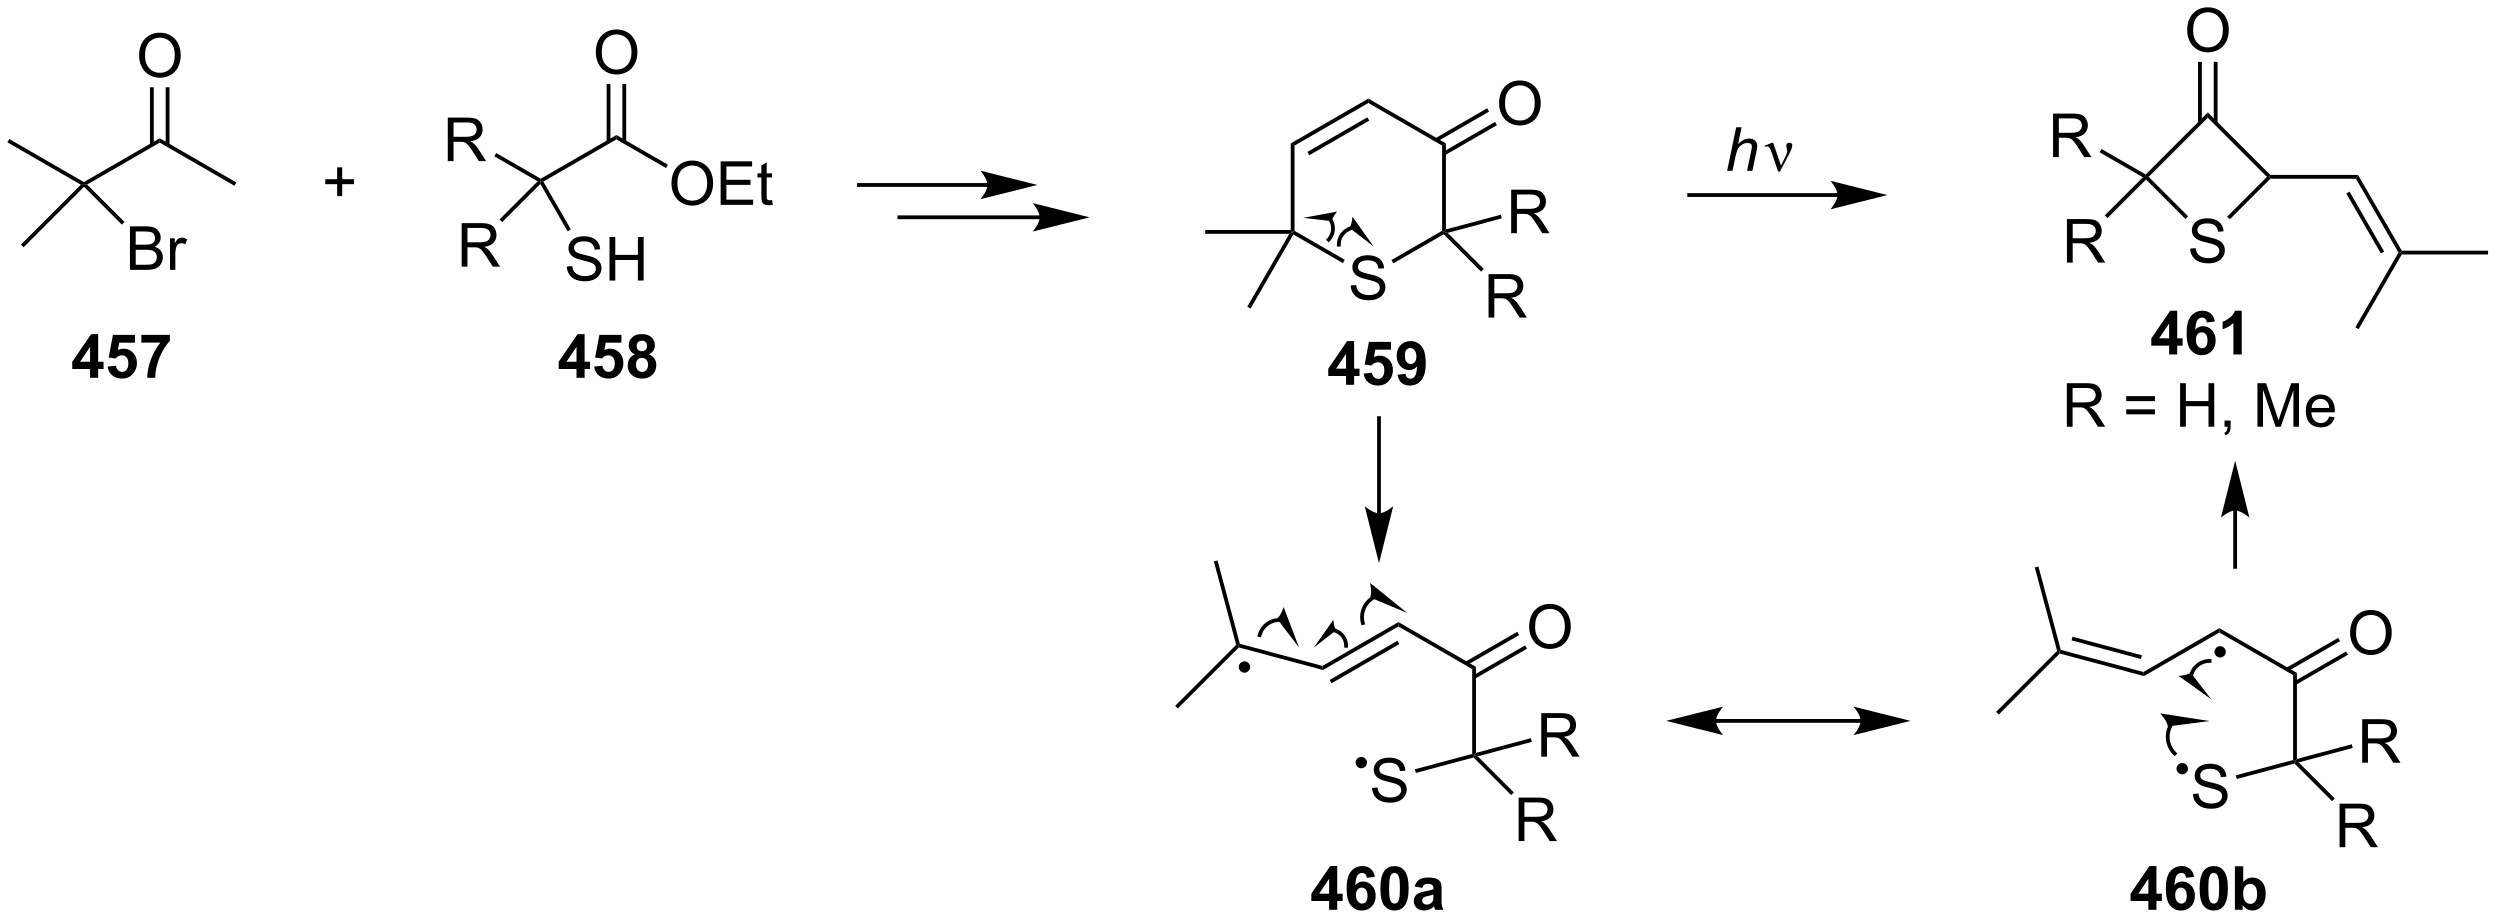 <?xml version="1.0" encoding="UTF-8"?>
<!DOCTYPE svg PUBLIC '-//W3C//DTD SVG 1.0//EN'
          'http://www.w3.org/TR/2001/REC-SVG-20010904/DTD/svg10.dtd'>
<svg stroke-dasharray="none" shape-rendering="auto" xmlns="http://www.w3.org/2000/svg" font-family="'Dialog'" text-rendering="auto" width="451" fill-opacity="1" color-interpolation="auto" color-rendering="auto" preserveAspectRatio="xMidYMid meet" font-size="12px" viewBox="0 0 451 166" fill="black" xmlns:xlink="http://www.w3.org/1999/xlink" stroke="black" image-rendering="auto" stroke-miterlimit="10" stroke-linecap="square" stroke-linejoin="miter" font-style="normal" stroke-width="1" height="166" stroke-dashoffset="0" font-weight="normal" stroke-opacity="1"
><!--Generated by the Batik Graphics2D SVG Generator--><defs id="genericDefs"
  /><g
  ><defs id="defs1"
    ><clipPath clipPathUnits="userSpaceOnUse" id="clipPath1"
      ><path d="M0.646 1.611 L338.399 1.611 L338.399 125.858 L0.646 125.858 L0.646 1.611 Z"
      /></clipPath
      ><clipPath clipPathUnits="userSpaceOnUse" id="clipPath2"
      ><path d="M-0.972 31.2 L-0.972 151.992 L327.389 151.992 L327.389 31.2 Z"
      /></clipPath
    ></defs
    ><g transform="scale(1.333,1.333) translate(-0.646,-1.611) matrix(1.029,0,0,1.029,1.646,-30.481)"
    ><path d="M0 49.906 L0.25 49.473 L10.084 55.151 L10.084 55.44 L9.677 55.493 Z" stroke="none" clip-path="url(#clipPath2)"
    /></g
    ><g transform="matrix(1.371,0,0,1.371,1.333,-42.789)"
    ><path d="M10.491 55.493 L10.084 55.44 L10.084 55.151 L20.044 49.401 L20.044 49.978 Z" stroke="none" clip-path="url(#clipPath2)"
    /></g
    ><g transform="matrix(1.371,0,0,1.371,1.333,-42.789)"
    ><path d="M20.044 49.978 L20.044 49.401 L30.128 55.223 L29.878 55.656 Z" stroke="none" clip-path="url(#clipPath2)"
    /></g
    ><g transform="matrix(1.371,0,0,1.371,1.333,-42.789)"
    ><path d="M17.332 38.551 Q17.332 37.124 18.097 36.319 Q18.863 35.512 20.074 35.512 Q20.866 35.512 21.501 35.892 Q22.139 36.27 22.472 36.947 Q22.808 37.624 22.808 38.483 Q22.808 39.355 22.457 40.043 Q22.105 40.73 21.459 41.085 Q20.816 41.439 20.069 41.439 Q19.261 41.439 18.623 41.048 Q17.988 40.655 17.66 39.98 Q17.332 39.303 17.332 38.551 ZM18.113 38.561 Q18.113 39.598 18.668 40.194 Q19.225 40.788 20.066 40.788 Q20.92 40.788 21.472 40.186 Q22.027 39.585 22.027 38.48 Q22.027 37.78 21.79 37.259 Q21.553 36.738 21.097 36.452 Q20.644 36.163 20.076 36.163 Q19.272 36.163 18.691 36.717 Q18.113 37.27 18.113 38.561 Z" stroke="none" clip-path="url(#clipPath2)"
    /></g
    ><g transform="matrix(1.371,0,0,1.371,1.333,-42.789)"
    ><path d="M21.329 50.287 L21.329 42.691 L20.829 42.691 L20.829 50.287 ZM19.259 50.287 L19.259 42.691 L18.759 42.691 L18.759 50.287 Z" stroke="none" clip-path="url(#clipPath2)"
    /></g
    ><g transform="matrix(1.371,0,0,1.371,1.333,-42.789)"
    ><path d="M9.677 55.493 L10.084 55.44 L10.084 55.793 L2.129 63.748 L1.776 63.395 Z" stroke="none" clip-path="url(#clipPath2)"
    /></g
    ><g transform="matrix(1.371,0,0,1.371,1.333,-42.789)"
    ><path d="M16.127 66.722 L16.127 60.995 L18.275 60.995 Q18.932 60.995 19.328 61.169 Q19.726 61.341 19.95 61.703 Q20.174 62.065 20.174 62.459 Q20.174 62.826 19.973 63.151 Q19.775 63.474 19.374 63.675 Q19.893 63.826 20.171 64.193 Q20.453 64.56 20.453 65.06 Q20.453 65.464 20.281 65.81 Q20.111 66.154 19.861 66.341 Q19.611 66.529 19.234 66.625 Q18.859 66.722 18.312 66.722 L16.127 66.722 ZM16.885 63.401 L18.124 63.401 Q18.627 63.401 18.846 63.334 Q19.135 63.248 19.281 63.05 Q19.429 62.849 19.429 62.55 Q19.429 62.263 19.291 62.047 Q19.156 61.831 18.9 61.75 Q18.648 61.669 18.031 61.669 L16.885 61.669 L16.885 63.401 ZM16.885 66.044 L18.312 66.044 Q18.679 66.044 18.828 66.019 Q19.088 65.972 19.262 65.862 Q19.439 65.753 19.551 65.544 Q19.666 65.334 19.666 65.06 Q19.666 64.74 19.502 64.505 Q19.338 64.269 19.046 64.172 Q18.757 64.076 18.21 64.076 L16.885 64.076 L16.885 66.044 ZM21.398 66.722 L21.398 62.573 L22.031 62.573 L22.031 63.201 Q22.273 62.761 22.476 62.62 Q22.682 62.479 22.929 62.479 Q23.283 62.479 23.65 62.706 L23.408 63.357 Q23.15 63.206 22.893 63.206 Q22.663 63.206 22.479 63.344 Q22.296 63.482 22.218 63.729 Q22.101 64.104 22.101 64.55 L22.101 66.722 L21.398 66.722 Z" stroke="none" clip-path="url(#clipPath2)"
    /></g
    ><g transform="matrix(1.371,0,0,1.371,1.333,-42.789)"
    ><path d="M10.084 55.793 L10.084 55.44 L10.491 55.493 L15.41 60.412 L15.056 60.766 Z" stroke="none" clip-path="url(#clipPath2)"
    /></g
    ><g transform="matrix(1.371,0,0,1.371,1.333,-42.789)"
    ><path d="M43.392 57.015 L43.392 55.445 L41.832 55.445 L41.832 54.789 L43.392 54.789 L43.392 53.231 L44.056 53.231 L44.056 54.789 L45.614 54.789 L45.614 55.445 L44.056 55.445 L44.056 57.015 L43.392 57.015 Z" stroke="none" clip-path="url(#clipPath2)"
    /></g
    ><g transform="matrix(1.371,0,0,1.371,1.333,-42.789)"
    ><path d="M57.948 52.414 L57.948 46.687 L60.487 46.687 Q61.253 46.687 61.651 46.841 Q62.05 46.995 62.287 47.385 Q62.526 47.776 62.526 48.25 Q62.526 48.859 62.131 49.279 Q61.737 49.695 60.912 49.807 Q61.214 49.953 61.37 50.094 Q61.701 50.398 61.998 50.854 L62.995 52.414 L62.042 52.414 L61.284 51.221 Q60.951 50.706 60.735 50.432 Q60.521 50.159 60.352 50.049 Q60.183 49.94 60.006 49.898 Q59.878 49.87 59.584 49.87 L58.706 49.87 L58.706 52.414 L57.948 52.414 ZM58.706 49.213 L60.334 49.213 Q60.855 49.213 61.146 49.107 Q61.441 49 61.592 48.763 Q61.745 48.526 61.745 48.25 Q61.745 47.844 61.448 47.583 Q61.154 47.32 60.519 47.32 L58.706 47.32 L58.706 49.213 Z" stroke="none" clip-path="url(#clipPath2)"
    /></g
    ><g transform="matrix(1.371,0,0,1.371,1.333,-42.789)"
    ><path d="M64.078 51.781 L64.328 51.348 L70.177 54.725 L70.177 55.014 L69.77 55.068 Z" stroke="none" clip-path="url(#clipPath2)"
    /></g
    ><g transform="matrix(1.371,0,0,1.371,1.333,-42.789)"
    ><path d="M70.519 55.105 L70.177 55.014 L70.177 54.725 L80.137 48.975 L80.137 49.553 Z" stroke="none" clip-path="url(#clipPath2)"
    /></g
    ><g transform="matrix(1.371,0,0,1.371,1.333,-42.789)"
    ><path d="M87.384 55.375 Q87.384 53.948 88.15 53.143 Q88.915 52.336 90.126 52.336 Q90.918 52.336 91.553 52.716 Q92.191 53.094 92.525 53.771 Q92.861 54.448 92.861 55.307 Q92.861 56.179 92.509 56.867 Q92.157 57.554 91.512 57.909 Q90.868 58.263 90.121 58.263 Q89.314 58.263 88.676 57.872 Q88.04 57.479 87.712 56.804 Q87.384 56.127 87.384 55.375 ZM88.165 55.385 Q88.165 56.422 88.72 57.018 Q89.277 57.612 90.118 57.612 Q90.973 57.612 91.525 57.01 Q92.079 56.409 92.079 55.304 Q92.079 54.604 91.842 54.083 Q91.605 53.562 91.15 53.276 Q90.697 52.987 90.129 52.987 Q89.324 52.987 88.743 53.541 Q88.165 54.094 88.165 55.385 ZM93.852 58.164 L93.852 52.437 L97.992 52.437 L97.992 53.112 L94.609 53.112 L94.609 54.867 L97.779 54.867 L97.779 55.539 L94.609 55.539 L94.609 57.487 L98.125 57.487 L98.125 58.164 L93.852 58.164 ZM100.617 57.534 L100.719 58.156 Q100.422 58.219 100.187 58.219 Q99.805 58.219 99.594 58.099 Q99.383 57.976 99.297 57.779 Q99.211 57.581 99.211 56.948 L99.211 54.562 L98.695 54.562 L98.695 54.016 L99.211 54.016 L99.211 52.987 L99.911 52.565 L99.911 54.016 L100.617 54.016 L100.617 54.562 L99.911 54.562 L99.911 56.987 Q99.911 57.289 99.948 57.375 Q99.984 57.461 100.068 57.513 Q100.154 57.562 100.31 57.562 Q100.427 57.562 100.617 57.534 Z" stroke="none" clip-path="url(#clipPath2)"
    /></g
    ><g transform="matrix(1.371,0,0,1.371,1.333,-42.789)"
    ><path d="M80.137 49.553 L80.137 48.975 L86.915 52.889 L86.665 53.322 Z" stroke="none" clip-path="url(#clipPath2)"
    /></g
    ><g transform="matrix(1.371,0,0,1.371,1.333,-42.789)"
    ><path d="M77.425 38.125 Q77.425 36.698 78.19 35.893 Q78.956 35.086 80.167 35.086 Q80.959 35.086 81.594 35.466 Q82.232 35.844 82.565 36.521 Q82.901 37.198 82.901 38.057 Q82.901 38.929 82.55 39.617 Q82.198 40.304 81.552 40.659 Q80.909 41.013 80.162 41.013 Q79.354 41.013 78.716 40.622 Q78.081 40.229 77.753 39.554 Q77.425 38.877 77.425 38.125 ZM78.206 38.135 Q78.206 39.172 78.761 39.768 Q79.318 40.362 80.159 40.362 Q81.013 40.362 81.565 39.76 Q82.12 39.159 82.12 38.054 Q82.12 37.354 81.883 36.833 Q81.646 36.312 81.19 36.026 Q80.737 35.737 80.169 35.737 Q79.365 35.737 78.784 36.291 Q78.206 36.844 78.206 38.135 Z" stroke="none" clip-path="url(#clipPath2)"
    /></g
    ><g transform="matrix(1.371,0,0,1.371,1.333,-42.789)"
    ><path d="M81.422 49.861 L81.422 42.265 L80.922 42.265 L80.922 49.861 ZM79.352 49.861 L79.352 42.265 L78.852 42.265 L78.852 49.861 Z" stroke="none" clip-path="url(#clipPath2)"
    /></g
    ><g transform="matrix(1.371,0,0,1.371,1.333,-42.789)"
    ><path d="M73.612 66.282 L74.328 66.22 Q74.377 66.649 74.562 66.925 Q74.75 67.201 75.14 67.371 Q75.531 67.54 76.018 67.54 Q76.453 67.54 76.784 67.412 Q77.117 67.282 77.278 67.058 Q77.44 66.834 77.44 66.569 Q77.44 66.298 77.284 66.097 Q77.127 65.897 76.768 65.759 Q76.539 65.67 75.75 65.48 Q74.961 65.29 74.643 65.123 Q74.234 64.907 74.031 64.589 Q73.831 64.272 73.831 63.876 Q73.831 63.444 74.075 63.066 Q74.323 62.688 74.794 62.493 Q75.268 62.298 75.846 62.298 Q76.484 62.298 76.969 62.503 Q77.456 62.709 77.716 63.108 Q77.979 63.506 78 64.009 L77.273 64.063 Q77.213 63.522 76.875 63.246 Q76.539 62.967 75.877 62.967 Q75.19 62.967 74.875 63.22 Q74.562 63.47 74.562 63.826 Q74.562 64.134 74.784 64.334 Q75.002 64.532 75.927 64.743 Q76.851 64.951 77.195 65.108 Q77.695 65.337 77.932 65.691 Q78.172 66.045 78.172 66.506 Q78.172 66.962 77.909 67.368 Q77.648 67.772 77.156 67.998 Q76.666 68.222 76.055 68.222 Q75.276 68.222 74.75 67.996 Q74.226 67.766 73.927 67.313 Q73.627 66.858 73.612 66.282 ZM79.229 68.123 L79.229 62.397 L79.987 62.397 L79.987 64.748 L82.963 64.748 L82.963 62.397 L83.721 62.397 L83.721 68.123 L82.963 68.123 L82.963 65.423 L79.987 65.423 L79.987 68.123 L79.229 68.123 Z" stroke="none" clip-path="url(#clipPath2)"
    /></g
    ><g transform="matrix(1.371,0,0,1.371,1.333,-42.789)"
    ><path d="M70.124 55.421 L70.177 55.014 L70.519 55.105 L74.149 61.393 L73.716 61.643 Z" stroke="none" clip-path="url(#clipPath2)"
    /></g
    ><g transform="matrix(1.371,0,0,1.371,1.333,-42.789)"
    ><path d="M59.776 66.296 L59.776 60.569 L62.315 60.569 Q63.081 60.569 63.479 60.723 Q63.877 60.876 64.114 61.267 Q64.354 61.658 64.354 62.132 Q64.354 62.741 63.958 63.16 Q63.565 63.577 62.739 63.689 Q63.041 63.835 63.198 63.975 Q63.529 64.28 63.825 64.736 L64.823 66.296 L63.87 66.296 L63.112 65.103 Q62.779 64.587 62.562 64.314 Q62.349 64.04 62.18 63.931 Q62.01 63.822 61.833 63.78 Q61.706 63.751 61.411 63.751 L60.534 63.751 L60.534 66.296 L59.776 66.296 ZM60.534 63.095 L62.161 63.095 Q62.682 63.095 62.974 62.988 Q63.268 62.882 63.419 62.645 Q63.573 62.408 63.573 62.132 Q63.573 61.725 63.276 61.465 Q62.982 61.202 62.346 61.202 L60.534 61.202 L60.534 63.095 Z" stroke="none" clip-path="url(#clipPath2)"
    /></g
    ><g transform="matrix(1.371,0,0,1.371,1.333,-42.789)"
    ><path d="M69.77 55.068 L70.177 55.014 L70.124 55.421 L65.112 60.433 L64.759 60.079 Z" stroke="none" clip-path="url(#clipPath2)"
    /></g
    ><g transform="matrix(1.371,0,0,1.371,1.333,-42.789)"
    ><path d="M128.966 55.296 L112.05 55.296 L111.8 55.296 L111.8 55.796 L112.05 55.796 L128.966 55.796 L129.216 55.796 L129.216 55.296 L128.966 55.296 ZM135.531 55.546 L128.031 53.671 C128.031 53.671 128.966 54.726 128.966 55.546 C128.966 56.367 128.031 57.421 128.031 57.421 Z" stroke="none" clip-path="url(#clipPath2)"
    /></g
    ><g transform="matrix(1.371,0,0,1.371,1.333,-42.789)"
    ><path d="M176.759 68.781 L177.475 68.719 Q177.525 69.148 177.709 69.424 Q177.897 69.7 178.288 69.87 Q178.678 70.039 179.165 70.039 Q179.6 70.039 179.931 69.911 Q180.264 69.781 180.426 69.557 Q180.587 69.333 180.587 69.067 Q180.587 68.797 180.431 68.596 Q180.275 68.396 179.915 68.258 Q179.686 68.169 178.897 67.979 Q178.108 67.789 177.79 67.622 Q177.381 67.406 177.178 67.088 Q176.978 66.771 176.978 66.375 Q176.978 65.942 177.222 65.565 Q177.47 65.187 177.941 64.992 Q178.415 64.797 178.993 64.797 Q179.631 64.797 180.116 65.002 Q180.603 65.208 180.863 65.607 Q181.126 66.005 181.147 66.508 L180.42 66.562 Q180.361 66.021 180.022 65.745 Q179.686 65.466 179.025 65.466 Q178.337 65.466 178.022 65.719 Q177.709 65.969 177.709 66.325 Q177.709 66.633 177.931 66.833 Q178.15 67.031 179.074 67.242 Q179.999 67.45 180.342 67.607 Q180.842 67.836 181.079 68.19 Q181.319 68.544 181.319 69.005 Q181.319 69.461 181.056 69.867 Q180.795 70.271 180.303 70.497 Q179.814 70.721 179.202 70.721 Q178.423 70.721 177.897 70.495 Q177.374 70.265 177.074 69.812 Q176.775 69.357 176.759 68.781 Z" stroke="none" clip-path="url(#clipPath2)"
    /></g
    ><g transform="matrix(1.371,0,0,1.371,1.333,-42.789)"
    ><path d="M168.865 50.078 L169.365 50.367 L169.365 61.578 L169.115 61.722 L168.865 61.472 Z" stroke="none" clip-path="url(#clipPath2)"
    /></g
    ><g transform="matrix(1.371,0,0,1.371,1.333,-42.789)"
    ><path d="M169.207 62.064 L169.115 61.722 L169.365 61.578 L175.977 65.395 L175.727 65.828 Z" stroke="none" clip-path="url(#clipPath2)"
    /></g
    ><g transform="matrix(1.371,0,0,1.371,1.333,-42.789)"
    ><path d="M182.367 65.86 L182.117 65.427 L188.784 61.578 L189.034 61.722 L188.993 62.035 Z" stroke="none" clip-path="url(#clipPath2)"
    /></g
    ><g transform="matrix(1.371,0,0,1.371,1.333,-42.789)"
    ><path d="M189.284 61.396 L189.034 61.722 L188.784 61.578 L188.784 50.367 L189.284 50.078 Z" stroke="none" clip-path="url(#clipPath2)"
    /></g
    ><g transform="matrix(1.371,0,0,1.371,1.333,-42.789)"
    ><path d="M189.284 50.078 L188.784 50.367 L179.075 44.761 L179.075 44.184 Z" stroke="none" clip-path="url(#clipPath2)"
    /></g
    ><g transform="matrix(1.371,0,0,1.371,1.333,-42.789)"
    ><path d="M179.075 44.184 L179.075 44.761 L169.365 50.367 L168.865 50.078 ZM178.95 46.646 L171.06 51.201 L171.31 51.634 L179.2 47.079 Z" stroke="none" clip-path="url(#clipPath2)"
    /></g
    ><g transform="matrix(1.371,0,0,1.371,1.333,-42.789)"
    ><path d="M196.281 44.833 Q196.281 43.406 197.047 42.601 Q197.812 41.794 199.023 41.794 Q199.815 41.794 200.45 42.174 Q201.088 42.552 201.422 43.229 Q201.758 43.906 201.758 44.765 Q201.758 45.638 201.406 46.325 Q201.055 47.013 200.409 47.367 Q199.766 47.721 199.018 47.721 Q198.211 47.721 197.573 47.331 Q196.937 46.937 196.609 46.263 Q196.281 45.586 196.281 44.833 ZM197.062 44.844 Q197.062 45.88 197.617 46.476 Q198.174 47.07 199.016 47.07 Q199.87 47.07 200.422 46.469 Q200.976 45.867 200.976 44.763 Q200.976 44.062 200.739 43.541 Q200.502 43.021 200.047 42.734 Q199.594 42.445 199.026 42.445 Q198.221 42.445 197.641 43 Q197.062 43.552 197.062 44.844 Z" stroke="none" clip-path="url(#clipPath2)"
    /></g
    ><g transform="matrix(1.371,0,0,1.371,1.333,-42.789)"
    ><path d="M189.159 51.634 L195.998 47.685 L195.748 47.252 L188.909 51.201 ZM188.124 49.841 L194.963 45.893 L194.713 45.46 L187.874 49.408 Z" stroke="none" clip-path="url(#clipPath2)"
    /></g
    ><g transform="matrix(1.371,0,0,1.371,1.333,-42.789)"
    ><path d="M168.865 61.472 L169.115 61.722 L168.682 61.972 L157.615 61.972 L157.615 61.472 Z" stroke="none" clip-path="url(#clipPath2)"
    /></g
    ><g transform="matrix(1.371,0,0,1.371,1.333,-42.789)"
    ><path d="M168.682 61.972 L169.115 61.722 L169.207 62.064 L163.582 71.806 L163.149 71.556 Z" stroke="none" clip-path="url(#clipPath2)"
    /></g
    ><g transform="matrix(1.371,0,0,1.371,1.333,-42.789)"
    ><path d="M197.872 61.896 L197.872 56.169 L200.411 56.169 Q201.177 56.169 201.575 56.323 Q201.974 56.477 202.211 56.867 Q202.45 57.258 202.45 57.732 Q202.45 58.341 202.054 58.76 Q201.661 59.177 200.836 59.289 Q201.138 59.435 201.294 59.575 Q201.625 59.88 201.922 60.336 L202.919 61.896 L201.966 61.896 L201.208 60.703 Q200.875 60.188 200.659 59.914 Q200.445 59.641 200.276 59.531 Q200.107 59.422 199.929 59.38 Q199.802 59.352 199.508 59.352 L198.63 59.352 L198.63 61.896 L197.872 61.896 ZM198.63 58.695 L200.258 58.695 Q200.779 58.695 201.07 58.589 Q201.364 58.482 201.515 58.245 Q201.669 58.008 201.669 57.732 Q201.669 57.325 201.372 57.065 Q201.078 56.802 200.442 56.802 L198.63 56.802 L198.63 58.695 Z" stroke="none" clip-path="url(#clipPath2)"
    /></g
    ><g transform="matrix(1.371,0,0,1.371,1.333,-42.789)"
    ><path d="M189.517 61.852 L189.034 61.722 L189.284 61.396 L196.502 59.462 L196.632 59.945 Z" stroke="none" clip-path="url(#clipPath2)"
    /></g
    ><g transform="matrix(1.371,0,0,1.371,1.333,-42.789)"
    ><path d="M194.896 73.004 L194.896 67.277 L197.435 67.277 Q198.201 67.277 198.599 67.431 Q198.997 67.585 199.234 67.975 Q199.474 68.366 199.474 68.84 Q199.474 69.449 199.078 69.869 Q198.685 70.285 197.859 70.397 Q198.161 70.543 198.318 70.684 Q198.648 70.988 198.945 71.444 L199.943 73.004 L198.989 73.004 L198.232 71.811 Q197.898 71.296 197.682 71.022 Q197.469 70.749 197.299 70.639 Q197.13 70.53 196.953 70.488 Q196.826 70.46 196.531 70.46 L195.654 70.46 L195.654 73.004 L194.896 73.004 ZM195.654 69.803 L197.281 69.803 Q197.802 69.803 198.094 69.697 Q198.388 69.59 198.539 69.353 Q198.693 69.116 198.693 68.84 Q198.693 68.434 198.396 68.173 Q198.101 67.91 197.466 67.91 L195.654 67.91 L195.654 69.803 Z" stroke="none" clip-path="url(#clipPath2)"
    /></g
    ><g transform="matrix(1.371,0,0,1.371,1.333,-42.789)"
    ><path d="M188.993 62.035 L189.034 61.722 L189.517 61.852 L194.263 66.597 L193.909 66.951 Z" stroke="none" clip-path="url(#clipPath2)"
    /></g
    ><g transform="matrix(1.371,0,0,1.371,1.333,-42.789)"
    ><path d="M240.818 56.627 L221.295 56.627 L221.045 56.627 L221.045 57.127 L221.295 57.127 L240.818 57.127 L241.068 57.127 L241.068 56.627 L240.818 56.627 ZM247.383 56.877 L239.883 55.002 C239.883 55.002 240.818 56.057 240.818 56.877 C240.818 57.698 239.883 58.752 239.883 58.752 Z" stroke="none" clip-path="url(#clipPath2)"
    /></g
    ><g transform="matrix(1.371,0,0,1.371,1.333,-42.789)"
    ><path d="M135.833 59.556 L117.375 59.556 L117.125 59.556 L117.125 60.056 L117.375 60.056 L135.833 60.056 L136.083 60.056 L136.083 59.556 L135.833 59.556 ZM142.398 59.806 L134.898 57.931 C134.898 57.931 135.833 58.985 135.833 59.806 C135.833 60.626 134.898 61.681 134.898 61.681 Z" stroke="none" clip-path="url(#clipPath2)"
    /></g
    ><g transform="matrix(1.371,0,0,1.371,1.333,-42.789)"
    ><path d="M226.287 53.683 L227.482 47.956 L228.19 47.956 L227.732 50.154 Q228.128 49.771 228.466 49.607 Q228.807 49.441 229.167 49.441 Q229.682 49.441 229.966 49.712 Q230.253 49.982 230.253 50.428 Q230.253 50.646 230.128 51.232 L229.615 53.683 L228.909 53.683 L229.435 51.17 Q229.55 50.623 229.55 50.482 Q229.55 50.279 229.409 50.152 Q229.268 50.021 229.003 50.021 Q228.62 50.021 228.271 50.225 Q227.925 50.425 227.727 50.774 Q227.529 51.123 227.365 51.902 L226.995 53.683 L226.287 53.683 Z" stroke="none" clip-path="url(#clipPath2)"
    /></g
    ><g transform="matrix(1.371,0,0,1.371,1.333,-42.789)"
    ><path d="M232.995 53.792 L232.131 51.23 Q232.045 50.975 231.904 50.73 Q231.763 50.482 231.519 50.482 Q231.401 50.482 231.258 50.535 L231.204 50.396 L232.178 49.998 L232.35 49.998 L233.378 53.003 L234.013 51.701 Q234.191 51.35 234.191 51.152 Q234.191 50.99 234.123 50.701 Q234.073 50.49 234.073 50.386 Q234.073 49.998 234.49 49.998 Q234.863 49.998 234.863 50.35 Q234.863 50.699 234.347 51.678 L233.23 53.792 L232.995 53.792 Z" stroke="none" clip-path="url(#clipPath2)"
    /></g
    ><g transform="matrix(1.371,0,0,1.371,1.333,-42.789)"
    ><path d="M287.22 63.922 L287.936 63.86 Q287.986 64.289 288.17 64.565 Q288.358 64.841 288.748 65.011 Q289.139 65.18 289.626 65.18 Q290.061 65.18 290.392 65.052 Q290.725 64.922 290.887 64.698 Q291.048 64.474 291.048 64.209 Q291.048 63.938 290.892 63.737 Q290.736 63.537 290.376 63.399 Q290.147 63.31 289.358 63.12 Q288.569 62.93 288.251 62.763 Q287.842 62.547 287.639 62.229 Q287.439 61.912 287.439 61.516 Q287.439 61.084 287.683 60.706 Q287.931 60.328 288.402 60.133 Q288.876 59.938 289.454 59.938 Q290.092 59.938 290.577 60.143 Q291.064 60.349 291.324 60.748 Q291.587 61.146 291.608 61.649 L290.881 61.703 Q290.821 61.162 290.483 60.886 Q290.147 60.607 289.486 60.607 Q288.798 60.607 288.483 60.86 Q288.17 61.11 288.17 61.466 Q288.17 61.774 288.392 61.974 Q288.611 62.172 289.535 62.383 Q290.459 62.591 290.803 62.748 Q291.303 62.977 291.54 63.331 Q291.78 63.685 291.78 64.146 Q291.78 64.602 291.517 65.008 Q291.256 65.412 290.764 65.638 Q290.275 65.862 289.663 65.862 Q288.884 65.862 288.358 65.636 Q287.834 65.406 287.535 64.953 Q287.236 64.498 287.22 63.922 Z" stroke="none" clip-path="url(#clipPath2)"
    /></g
    ><g transform="matrix(1.371,0,0,1.371,1.333,-42.789)"
    ><path d="M281.404 54.835 L281.404 54.481 L281.757 54.481 L286.945 59.67 L286.592 60.023 Z" stroke="none" clip-path="url(#clipPath2)"
    /></g
    ><g transform="matrix(1.371,0,0,1.371,1.333,-42.789)"
    ><path d="M292.433 60.069 L292.079 59.716 L297.314 54.481 L297.667 54.481 L297.771 54.731 Z" stroke="none" clip-path="url(#clipPath2)"
    /></g
    ><g transform="matrix(1.371,0,0,1.371,1.333,-42.789)"
    ><path d="M297.771 54.231 L297.667 54.481 L297.314 54.481 L289.536 46.703 L289.536 45.996 Z" stroke="none" clip-path="url(#clipPath2)"
    /></g
    ><g transform="matrix(1.371,0,0,1.371,1.333,-42.789)"
    ><path d="M289.536 45.996 L289.536 46.703 L281.757 54.481 L281.404 54.481 L281.363 54.169 Z" stroke="none" clip-path="url(#clipPath2)"
    /></g
    ><g transform="matrix(1.371,0,0,1.371,1.333,-42.789)"
    ><path d="M286.824 35.211 Q286.824 33.784 287.589 32.979 Q288.355 32.172 289.566 32.172 Q290.357 32.172 290.993 32.552 Q291.631 32.929 291.964 33.607 Q292.3 34.284 292.3 35.143 Q292.3 36.015 291.949 36.703 Q291.597 37.39 290.951 37.745 Q290.308 38.099 289.56 38.099 Q288.753 38.099 288.115 37.708 Q287.48 37.315 287.152 36.64 Q286.824 35.963 286.824 35.211 ZM287.605 35.221 Q287.605 36.258 288.159 36.854 Q288.717 37.448 289.558 37.448 Q290.412 37.448 290.964 36.846 Q291.519 36.245 291.519 35.14 Q291.519 34.44 291.282 33.919 Q291.045 33.398 290.589 33.112 Q290.136 32.823 289.568 32.823 Q288.764 32.823 288.183 33.377 Q287.605 33.929 287.605 35.221 Z" stroke="none" clip-path="url(#clipPath2)"
    /></g
    ><g transform="matrix(1.371,0,0,1.371,1.333,-42.789)"
    ><path d="M290.82 47.385 L290.82 39.351 L290.32 39.351 L290.32 47.385 ZM288.75 47.385 L288.75 39.351 L288.25 39.351 L288.25 47.385 Z" stroke="none" clip-path="url(#clipPath2)"
    /></g
    ><g transform="matrix(1.371,0,0,1.371,1.333,-42.789)"
    ><path d="M269.175 51.882 L269.175 46.155 L271.714 46.155 Q272.479 46.155 272.878 46.309 Q273.276 46.462 273.513 46.853 Q273.753 47.243 273.753 47.717 Q273.753 48.327 273.357 48.746 Q272.964 49.163 272.138 49.275 Q272.44 49.421 272.597 49.561 Q272.927 49.866 273.224 50.322 L274.222 51.882 L273.269 51.882 L272.511 50.689 Q272.177 50.173 271.961 49.9 Q271.748 49.626 271.578 49.517 Q271.409 49.407 271.232 49.366 Q271.104 49.337 270.81 49.337 L269.933 49.337 L269.933 51.882 L269.175 51.882 ZM269.933 48.681 L271.56 48.681 Q272.081 48.681 272.373 48.574 Q272.667 48.467 272.818 48.23 Q272.972 47.993 272.972 47.717 Q272.972 47.311 272.675 47.051 Q272.38 46.788 271.745 46.788 L269.933 46.788 L269.933 48.681 Z" stroke="none" clip-path="url(#clipPath2)"
    /></g
    ><g transform="matrix(1.371,0,0,1.371,1.333,-42.789)"
    ><path d="M281.363 54.169 L281.404 54.481 L280.997 54.535 L275.304 51.248 L275.554 50.816 Z" stroke="none" clip-path="url(#clipPath2)"
    /></g
    ><g transform="matrix(1.371,0,0,1.371,1.333,-42.789)"
    ><path d="M271.002 65.763 L271.002 60.037 L273.541 60.037 Q274.307 60.037 274.705 60.19 Q275.104 60.344 275.341 60.735 Q275.58 61.125 275.58 61.599 Q275.58 62.209 275.185 62.628 Q274.791 63.044 273.966 63.156 Q274.268 63.302 274.424 63.443 Q274.755 63.748 275.052 64.203 L276.049 65.763 L275.096 65.763 L274.338 64.57 Q274.005 64.055 273.789 63.781 Q273.575 63.508 273.406 63.399 Q273.237 63.289 273.06 63.248 Q272.932 63.219 272.638 63.219 L271.76 63.219 L271.76 65.763 L271.002 65.763 ZM271.76 62.563 L273.388 62.563 Q273.909 62.563 274.2 62.456 Q274.495 62.349 274.646 62.112 Q274.799 61.875 274.799 61.599 Q274.799 61.193 274.502 60.932 Q274.208 60.669 273.573 60.669 L271.76 60.669 L271.76 62.563 Z" stroke="none" clip-path="url(#clipPath2)"
    /></g
    ><g transform="matrix(1.371,0,0,1.371,1.333,-42.789)"
    ><path d="M280.997 54.535 L281.404 54.481 L281.404 54.835 L276.339 59.9 L275.985 59.547 Z" stroke="none" clip-path="url(#clipPath2)"
    /></g
    ><g transform="matrix(1.371,0,0,1.371,1.333,-42.789)"
    ><path d="M297.771 54.731 L297.667 54.481 L297.771 54.231 L309.312 54.231 L309.023 54.731 Z" stroke="none" clip-path="url(#clipPath2)"
    /></g
    ><g transform="matrix(1.371,0,0,1.371,1.333,-42.789)"
    ><path d="M309.023 54.731 L309.312 54.231 L315.062 64.191 L314.917 64.441 L314.629 64.441 ZM307.756 56.676 L312.31 64.566 L312.743 64.316 L308.189 56.426 Z" stroke="none" clip-path="url(#clipPath2)"
    /></g
    ><g transform="matrix(1.371,0,0,1.371,1.333,-42.789)"
    ><path d="M315.062 64.691 L314.917 64.441 L315.062 64.191 L326.417 64.191 L326.417 64.691 Z" stroke="none" clip-path="url(#clipPath2)"
    /></g
    ><g transform="matrix(1.371,0,0,1.371,1.333,-42.789)"
    ><path d="M314.629 64.441 L314.917 64.441 L315.062 64.691 L309.384 74.525 L308.951 74.275 Z" stroke="none" clip-path="url(#clipPath2)"
    /></g
    ><g transform="matrix(1.371,0,0,1.371,1.333,-42.789)"
    ><path d="M270.987 87.358 L270.987 81.631 L273.526 81.631 Q274.291 81.631 274.69 81.785 Q275.088 81.938 275.325 82.329 Q275.565 82.72 275.565 83.194 Q275.565 83.803 275.169 84.222 Q274.776 84.639 273.95 84.751 Q274.252 84.897 274.409 85.037 Q274.739 85.342 275.036 85.798 L276.034 87.358 L275.08 87.358 L274.323 86.165 Q273.989 85.649 273.773 85.376 Q273.56 85.103 273.39 84.993 Q273.221 84.884 273.044 84.842 Q272.916 84.813 272.622 84.813 L271.744 84.813 L271.744 87.358 L270.987 87.358 ZM271.744 84.157 L273.372 84.157 Q273.893 84.157 274.185 84.05 Q274.479 83.944 274.63 83.707 Q274.784 83.47 274.784 83.194 Q274.784 82.787 274.487 82.527 Q274.192 82.264 273.557 82.264 L271.744 82.264 L271.744 84.157 ZM282.583 83.99 L278.802 83.99 L278.802 83.334 L282.583 83.334 L282.583 83.99 ZM282.583 85.728 L278.802 85.728 L278.802 85.071 L282.583 85.071 L282.583 85.728 ZM285.892 87.358 L285.892 81.631 L286.649 81.631 L286.649 83.983 L289.626 83.983 L289.626 81.631 L290.384 81.631 L290.384 87.358 L289.626 87.358 L289.626 84.657 L286.649 84.657 L286.649 87.358 L285.892 87.358 ZM291.739 87.358 L291.739 86.556 L292.541 86.556 L292.541 87.358 Q292.541 87.8 292.385 88.071 Q292.229 88.342 291.888 88.49 L291.692 88.191 Q291.916 88.092 292.021 87.902 Q292.127 87.715 292.138 87.358 L291.739 87.358 ZM296.067 87.358 L296.067 81.631 L297.208 81.631 L298.565 85.686 Q298.752 86.251 298.838 86.532 Q298.935 86.22 299.143 85.615 L300.513 81.631 L301.534 81.631 L301.534 87.358 L300.802 87.358 L300.802 82.563 L299.138 87.358 L298.455 87.358 L296.799 82.483 L296.799 87.358 L296.067 87.358 ZM305.505 86.022 L306.231 86.11 Q306.06 86.748 305.593 87.1 Q305.13 87.451 304.409 87.451 Q303.497 87.451 302.963 86.891 Q302.432 86.329 302.432 85.319 Q302.432 84.272 302.971 83.694 Q303.51 83.115 304.369 83.115 Q305.2 83.115 305.726 83.683 Q306.255 84.248 306.255 85.274 Q306.255 85.337 306.252 85.462 L303.159 85.462 Q303.198 86.147 303.544 86.511 Q303.893 86.873 304.411 86.873 Q304.799 86.873 305.073 86.67 Q305.346 86.467 305.505 86.022 ZM303.198 84.884 L305.513 84.884 Q305.466 84.36 305.247 84.1 Q304.911 83.694 304.377 83.694 Q303.893 83.694 303.562 84.019 Q303.231 84.342 303.198 84.884 Z" stroke="none" clip-path="url(#clipPath2)"
    /></g
    ><g transform="matrix(1.371,0,0,1.371,1.333,-42.789)"
    ><path d="M180.729 98.751 L180.729 86.233 L180.729 85.983 L180.229 85.983 L180.229 86.233 L180.229 98.751 L180.229 99.001 L180.729 99.001 L180.729 98.751 ZM180.479 105.316 L182.354 97.816 C182.354 97.816 181.299 98.751 180.479 98.751 C179.658 98.751 178.604 97.816 178.604 97.816 Z" stroke="none" clip-path="url(#clipPath2)"
    /></g
    ><g transform="matrix(1.371,0,0,1.371,1.333,-42.789)"
    ><path d="M292.886 98.389 L292.886 105.799 L292.886 106.049 L293.386 106.049 L293.386 105.799 L293.386 98.389 L293.386 98.139 L292.886 98.139 L292.886 98.389 ZM293.136 91.824 L291.261 99.324 C291.261 99.324 292.315 98.389 293.136 98.389 C293.957 98.389 295.011 99.324 295.011 99.324 Z" stroke="none" clip-path="url(#clipPath2)"
    /></g
    ><g transform="matrix(1.371,0,0,1.371,1.333,-42.789)"
    ><path d="M179.568 134.888 L180.285 134.825 Q180.334 135.255 180.519 135.531 Q180.706 135.807 181.097 135.976 Q181.488 136.146 181.975 136.146 Q182.41 136.146 182.74 136.018 Q183.074 135.888 183.235 135.664 Q183.397 135.44 183.397 135.174 Q183.397 134.903 183.24 134.703 Q183.084 134.502 182.725 134.364 Q182.495 134.276 181.706 134.086 Q180.917 133.896 180.6 133.729 Q180.191 133.513 179.988 133.195 Q179.787 132.877 179.787 132.482 Q179.787 132.049 180.032 131.672 Q180.279 131.294 180.751 131.099 Q181.225 130.903 181.803 130.903 Q182.441 130.903 182.925 131.109 Q183.412 131.315 183.673 131.713 Q183.936 132.112 183.956 132.614 L183.23 132.669 Q183.17 132.127 182.831 131.851 Q182.495 131.573 181.834 131.573 Q181.147 131.573 180.831 131.825 Q180.519 132.075 180.519 132.432 Q180.519 132.739 180.74 132.94 Q180.959 133.138 181.883 133.349 Q182.808 133.557 183.152 133.713 Q183.652 133.942 183.889 134.297 Q184.128 134.651 184.128 135.112 Q184.128 135.567 183.865 135.974 Q183.605 136.377 183.113 136.604 Q182.623 136.828 182.011 136.828 Q181.232 136.828 180.706 136.601 Q180.183 136.372 179.883 135.919 Q179.584 135.463 179.568 134.888 Z" stroke="none" clip-path="url(#clipPath2)"
    /></g
    ><g transform="matrix(1.371,0,0,1.371,1.333,-42.789)"
    ><path d="M185.331 132.914 L185.201 132.431 L192.742 130.411 L192.992 130.602 L192.917 130.881 Z" stroke="none" clip-path="url(#clipPath2)"
    /></g
    ><g transform="matrix(1.371,0,0,1.371,1.333,-42.789)"
    ><path d="M193.242 130.277 L192.992 130.602 L192.742 130.411 L192.742 119.247 L193.242 118.958 Z" stroke="none" clip-path="url(#clipPath2)"
    /></g
    ><g transform="matrix(1.371,0,0,1.371,1.333,-42.789)"
    ><path d="M193.242 118.958 L192.742 119.247 L183.033 113.641 L183.033 113.064 Z" stroke="none" clip-path="url(#clipPath2)"
    /></g
    ><g transform="matrix(1.371,0,0,1.371,1.333,-42.789)"
    ><path d="M183.033 113.064 L183.033 113.641 L173.109 119.371 L173.038 118.834 ZM182.908 115.526 L173.984 120.679 L174.234 121.112 L183.158 115.959 Z" stroke="none" clip-path="url(#clipPath2)"
    /></g
    ><g transform="matrix(1.371,0,0,1.371,1.333,-42.789)"
    ><path d="M200.239 113.713 Q200.239 112.286 201.005 111.482 Q201.771 110.674 202.982 110.674 Q203.773 110.674 204.409 111.055 Q205.047 111.432 205.38 112.109 Q205.716 112.786 205.716 113.646 Q205.716 114.518 205.364 115.206 Q205.013 115.893 204.367 116.247 Q203.724 116.602 202.976 116.602 Q202.169 116.602 201.531 116.211 Q200.896 115.818 200.568 115.143 Q200.239 114.466 200.239 113.713 ZM201.021 113.724 Q201.021 114.76 201.576 115.357 Q202.133 115.95 202.974 115.95 Q203.828 115.95 204.38 115.349 Q204.935 114.747 204.935 113.643 Q204.935 112.943 204.698 112.422 Q204.461 111.901 204.005 111.615 Q203.552 111.325 202.984 111.325 Q202.18 111.325 201.599 111.88 Q201.021 112.432 201.021 113.724 Z" stroke="none" clip-path="url(#clipPath2)"
    /></g
    ><g transform="matrix(1.371,0,0,1.371,1.333,-42.789)"
    ><path d="M193.117 120.514 L199.956 116.566 L199.706 116.133 L192.867 120.081 ZM192.082 118.721 L198.921 114.773 L198.671 114.34 L191.832 118.288 Z" stroke="none" clip-path="url(#clipPath2)"
    /></g
    ><g transform="matrix(1.371,0,0,1.371,1.333,-42.789)"
    ><path d="M201.831 130.776 L201.831 125.049 L204.37 125.049 Q205.135 125.049 205.534 125.203 Q205.932 125.357 206.169 125.747 Q206.409 126.138 206.409 126.612 Q206.409 127.221 206.013 127.641 Q205.62 128.057 204.794 128.169 Q205.096 128.315 205.252 128.456 Q205.583 128.76 205.88 129.216 L206.877 130.776 L205.924 130.776 L205.166 129.583 Q204.833 129.068 204.617 128.794 Q204.403 128.521 204.234 128.411 Q204.065 128.302 203.888 128.26 Q203.76 128.232 203.466 128.232 L202.588 128.232 L202.588 130.776 L201.831 130.776 ZM202.588 127.576 L204.216 127.576 Q204.737 127.576 205.028 127.469 Q205.323 127.362 205.474 127.125 Q205.627 126.888 205.627 126.612 Q205.627 126.206 205.331 125.945 Q205.036 125.682 204.401 125.682 L202.588 125.682 L202.588 127.576 Z" stroke="none" clip-path="url(#clipPath2)"
    /></g
    ><g transform="matrix(1.371,0,0,1.371,1.333,-42.789)"
    ><path d="M193.475 130.732 L192.992 130.602 L193.242 130.277 L200.461 128.343 L200.59 128.825 Z" stroke="none" clip-path="url(#clipPath2)"
    /></g
    ><g transform="matrix(1.371,0,0,1.371,1.333,-42.789)"
    ><path d="M198.854 141.884 L198.854 136.158 L201.393 136.158 Q202.159 136.158 202.557 136.311 Q202.956 136.465 203.193 136.856 Q203.432 137.246 203.432 137.72 Q203.432 138.329 203.036 138.749 Q202.643 139.166 201.818 139.277 Q202.12 139.423 202.276 139.564 Q202.607 139.869 202.904 140.324 L203.901 141.884 L202.948 141.884 L202.19 140.691 Q201.857 140.176 201.641 139.902 Q201.427 139.629 201.258 139.52 Q201.089 139.41 200.911 139.369 Q200.784 139.34 200.489 139.34 L199.612 139.34 L199.612 141.884 L198.854 141.884 ZM199.612 138.684 L201.239 138.684 Q201.76 138.684 202.052 138.577 Q202.346 138.47 202.497 138.233 Q202.651 137.996 202.651 137.72 Q202.651 137.314 202.354 137.054 Q202.06 136.791 201.424 136.791 L199.612 136.791 L199.612 138.684 Z" stroke="none" clip-path="url(#clipPath2)"
    /></g
    ><g transform="matrix(1.371,0,0,1.371,1.333,-42.789)"
    ><path d="M192.917 130.881 L192.992 130.602 L193.475 130.732 L198.221 135.478 L197.867 135.831 Z" stroke="none" clip-path="url(#clipPath2)"
    /></g
    ><g transform="matrix(1.371,0,0,1.371,1.333,-42.789)"
    ><path d="M173.038 118.834 L173.109 119.371 L162.04 116.405 L161.965 116.126 L162.17 115.922 Z" stroke="none" clip-path="url(#clipPath2)"
    /></g
    ><g transform="matrix(1.371,0,0,1.371,1.333,-42.789)"
    ><path d="M161.687 116.051 L161.965 116.126 L162.04 116.405 L154.011 124.434 L153.657 124.081 Z" stroke="none" clip-path="url(#clipPath2)"
    /></g
    ><g transform="matrix(1.371,0,0,1.371,1.333,-42.789)"
    ><path d="M162.17 115.922 L161.965 116.126 L161.687 116.051 L158.748 105.083 L159.231 104.953 Z" stroke="none" clip-path="url(#clipPath2)"
    /></g
    ><g transform="matrix(1.371,0,0,1.371,1.333,-42.789)"
    ><path d="M178.151 132.055 C177.875 132.055 177.651 131.831 177.651 131.555 C177.651 131.278 177.875 131.055 178.151 131.055 C178.427 131.055 178.651 131.278 178.651 131.555 C178.651 131.831 178.427 132.055 178.151 132.055" stroke="none" clip-path="url(#clipPath2)"
    /></g
    ><g stroke-width="0.5" transform="matrix(1.371,0,0,1.371,1.333,-42.789)" stroke-linejoin="round" stroke-linecap="round"
    ><path fill="none" d="M178.151 132.055 C177.875 132.055 177.651 131.831 177.651 131.555 C177.651 131.278 177.875 131.055 178.151 131.055 C178.427 131.055 178.651 131.278 178.651 131.555 C178.651 131.831 178.427 132.055 178.151 132.055" clip-path="url(#clipPath2)"
    /></g
    ><g transform="matrix(1.371,0,0,1.371,1.333,-42.789)"
    ><path d="M176.819 60.974 L176.818 60.975 L176.811 60.977 L176.796 60.98 L176.767 60.989 C176.746 60.995 176.726 61.001 176.706 61.007 C176.627 61.031 176.551 61.059 176.475 61.091 C176.175 61.218 175.904 61.402 175.677 61.63 C175.22 62.086 174.941 62.715 174.941 63.406 L174.941 63.656 L175.441 63.656 L175.441 63.406 C175.441 62.848 175.667 62.346 176.03 61.983 C176.212 61.801 176.429 61.654 176.67 61.552 C176.73 61.526 176.792 61.504 176.855 61.484 C176.87 61.479 176.886 61.474 176.902 61.47 L176.927 61.463 L176.939 61.46 L176.944 61.459 L176.945 61.459 L177.186 61.396 L177.061 60.912 L176.819 60.974 ZM179.78 63.648 L176.984 59.713 C176.984 59.713 176.958 60.691 176.582 61.177 Z" stroke="none" clip-path="url(#clipPath2)"
    /></g
    ><g transform="matrix(1.371,0,0,1.371,1.333,-42.789)"
    ><path d="M173.892 60.269 L173.893 60.27 L173.894 60.273 L173.904 60.288 C173.909 60.296 173.914 60.305 173.919 60.313 C174.002 60.458 174.068 60.614 174.112 60.779 C174.201 61.111 174.198 61.453 174.112 61.772 C174.069 61.931 174.006 62.086 173.923 62.231 C173.881 62.303 173.835 62.373 173.784 62.44 C173.758 62.473 173.731 62.506 173.703 62.538 C173.696 62.546 173.689 62.554 173.682 62.562 L173.671 62.574 L173.67 62.575 L173.669 62.576 L173.5 62.759 L173.867 63.099 L174.036 62.915 L174.037 62.914 L174.039 62.912 L174.052 62.898 C174.062 62.887 174.071 62.877 174.079 62.867 C174.115 62.827 174.148 62.786 174.18 62.744 C174.245 62.659 174.304 62.571 174.356 62.48 C174.461 62.297 174.541 62.103 174.595 61.902 C174.703 61.498 174.707 61.067 174.595 60.651 C174.54 60.442 174.457 60.245 174.351 60.063 C174.345 60.051 174.338 60.04 174.331 60.029 L174.322 60.013 L174.319 60.009 L174.317 60.006 L174.186 59.793 L173.761 60.056 L173.892 60.269 ZM170.515 59.873 L174.282 60.313 C174.35 59.733 174.975 59.051 174.975 59.051 Z" stroke="none" clip-path="url(#clipPath2)"
    /></g
    ><g transform="matrix(1.371,0,0,1.371,1.333,-42.789)"
    ><path d="M162.777 119.476 C162.501 119.476 162.277 119.253 162.277 118.976 C162.277 118.7 162.501 118.476 162.777 118.476 C163.054 118.476 163.277 118.7 163.277 118.976 C163.277 119.253 163.054 119.476 162.777 119.476" stroke="none" clip-path="url(#clipPath2)"
    /></g
    ><g stroke-width="0.5" transform="matrix(1.371,0,0,1.371,1.333,-42.789)" stroke-linejoin="round" stroke-linecap="round"
    ><path fill="none" d="M162.777 119.476 C162.501 119.476 162.277 119.253 162.277 118.976 C162.277 118.7 162.501 118.476 162.777 118.476 C163.054 118.476 163.277 118.7 163.277 118.976 C163.277 119.253 163.054 119.476 162.777 119.476" clip-path="url(#clipPath2)"
    /></g
    ><g transform="matrix(1.371,0,0,1.371,1.333,-42.789)"
    ><path d="M224.825 126.314 L243.853 126.314 L244.103 126.314 L244.103 125.814 L243.853 125.814 L224.825 125.814 L224.575 125.814 L224.575 126.314 L224.825 126.314 ZM218.26 126.064 L225.76 127.939 C225.76 127.939 224.825 126.885 224.825 126.064 C224.825 125.243 225.76 124.189 225.76 124.189 ZM250.418 126.064 L242.918 124.189 C242.918 124.189 243.853 125.243 243.853 126.064 C243.853 126.885 242.918 127.939 242.918 127.939 Z" stroke="none" clip-path="url(#clipPath2)"
    /></g
    ><g transform="matrix(1.371,0,0,1.371,1.333,-42.789)"
    ><path d="M287.589 135.686 L288.305 135.624 Q288.355 136.054 288.54 136.33 Q288.727 136.606 289.118 136.775 Q289.509 136.944 289.995 136.944 Q290.43 136.944 290.761 136.817 Q291.094 136.686 291.256 136.462 Q291.417 136.238 291.417 135.973 Q291.417 135.702 291.261 135.501 Q291.105 135.301 290.745 135.163 Q290.516 135.074 289.727 134.884 Q288.938 134.694 288.62 134.528 Q288.212 134.311 288.009 133.994 Q287.808 133.676 287.808 133.28 Q287.808 132.848 288.053 132.47 Q288.3 132.093 288.772 131.897 Q289.245 131.702 289.824 131.702 Q290.462 131.702 290.946 131.908 Q291.433 132.113 291.693 132.512 Q291.956 132.91 291.977 133.413 L291.251 133.468 Q291.191 132.926 290.852 132.65 Q290.516 132.371 289.855 132.371 Q289.167 132.371 288.852 132.624 Q288.54 132.874 288.54 133.231 Q288.54 133.538 288.761 133.738 Q288.98 133.936 289.904 134.147 Q290.829 134.356 291.173 134.512 Q291.673 134.741 291.909 135.095 Q292.149 135.449 292.149 135.91 Q292.149 136.366 291.886 136.772 Q291.626 137.176 291.134 137.403 Q290.644 137.626 290.032 137.626 Q289.253 137.626 288.727 137.4 Q288.204 137.171 287.904 136.718 Q287.605 136.262 287.589 135.686 Z" stroke="none" clip-path="url(#clipPath2)"
    /></g
    ><g transform="matrix(1.371,0,0,1.371,1.333,-42.789)"
    ><path d="M293.351 133.713 L293.222 133.23 L300.763 131.209 L301.013 131.401 L300.938 131.68 Z" stroke="none" clip-path="url(#clipPath2)"
    /></g
    ><g transform="matrix(1.371,0,0,1.371,1.333,-42.789)"
    ><path d="M301.263 131.075 L301.013 131.401 L300.763 131.209 L300.763 120.045 L301.263 119.757 Z" stroke="none" clip-path="url(#clipPath2)"
    /></g
    ><g transform="matrix(1.371,0,0,1.371,1.333,-42.789)"
    ><path d="M301.263 119.757 L300.763 120.045 L291.054 114.44 L291.054 113.862 Z" stroke="none" clip-path="url(#clipPath2)"
    /></g
    ><g transform="matrix(1.371,0,0,1.371,1.333,-42.789)"
    ><path d="M291.054 113.862 L291.054 114.44 L281.13 120.169 L281.059 119.633 Z" stroke="none" clip-path="url(#clipPath2)"
    /></g
    ><g transform="matrix(1.371,0,0,1.371,1.333,-42.789)"
    ><path d="M308.26 114.512 Q308.26 113.085 309.026 112.28 Q309.791 111.473 311.002 111.473 Q311.794 111.473 312.43 111.853 Q313.067 112.231 313.401 112.908 Q313.737 113.585 313.737 114.444 Q313.737 115.317 313.385 116.004 Q313.034 116.692 312.388 117.046 Q311.745 117.4 310.997 117.4 Q310.19 117.4 309.552 117.009 Q308.916 116.616 308.588 115.942 Q308.26 115.265 308.26 114.512 ZM309.041 114.522 Q309.041 115.559 309.596 116.155 Q310.153 116.749 310.995 116.749 Q311.849 116.749 312.401 116.147 Q312.955 115.546 312.955 114.442 Q312.955 113.741 312.719 113.22 Q312.482 112.7 312.026 112.413 Q311.573 112.124 311.005 112.124 Q310.2 112.124 309.62 112.679 Q309.041 113.231 309.041 114.522 Z" stroke="none" clip-path="url(#clipPath2)"
    /></g
    ><g transform="matrix(1.371,0,0,1.371,1.333,-42.789)"
    ><path d="M301.138 121.313 L307.977 117.364 L307.727 116.931 L300.888 120.88 ZM300.103 119.52 L306.942 115.572 L306.692 115.139 L299.853 119.087 Z" stroke="none" clip-path="url(#clipPath2)"
    /></g
    ><g transform="matrix(1.371,0,0,1.371,1.333,-42.789)"
    ><path d="M309.851 131.575 L309.851 125.848 L312.39 125.848 Q313.156 125.848 313.554 126.002 Q313.953 126.155 314.19 126.546 Q314.429 126.937 314.429 127.411 Q314.429 128.02 314.034 128.439 Q313.64 128.856 312.815 128.968 Q313.117 129.114 313.273 129.254 Q313.604 129.559 313.901 130.015 L314.898 131.575 L313.945 131.575 L313.187 130.382 Q312.854 129.866 312.638 129.593 Q312.424 129.32 312.255 129.21 Q312.086 129.101 311.909 129.059 Q311.781 129.03 311.487 129.03 L310.609 129.03 L310.609 131.575 L309.851 131.575 ZM310.609 128.374 L312.237 128.374 Q312.758 128.374 313.049 128.267 Q313.344 128.161 313.495 127.924 Q313.648 127.687 313.648 127.411 Q313.648 127.004 313.351 126.744 Q313.057 126.481 312.422 126.481 L310.609 126.481 L310.609 128.374 Z" stroke="none" clip-path="url(#clipPath2)"
    /></g
    ><g transform="matrix(1.371,0,0,1.371,1.333,-42.789)"
    ><path d="M301.496 131.53 L301.013 131.401 L301.263 131.075 L308.481 129.141 L308.611 129.624 Z" stroke="none" clip-path="url(#clipPath2)"
    /></g
    ><g transform="matrix(1.371,0,0,1.371,1.333,-42.789)"
    ><path d="M306.875 142.683 L306.875 136.956 L309.414 136.956 Q310.18 136.956 310.578 137.11 Q310.976 137.263 311.213 137.654 Q311.453 138.045 311.453 138.519 Q311.453 139.128 311.057 139.547 Q310.664 139.964 309.838 140.076 Q310.14 140.222 310.297 140.363 Q310.627 140.667 310.924 141.123 L311.922 142.683 L310.969 142.683 L310.211 141.49 Q309.877 140.975 309.661 140.701 Q309.448 140.428 309.278 140.318 Q309.109 140.209 308.932 140.167 Q308.805 140.138 308.51 140.138 L307.633 140.138 L307.633 142.683 L306.875 142.683 ZM307.633 139.482 L309.26 139.482 Q309.781 139.482 310.073 139.375 Q310.367 139.269 310.518 139.032 Q310.672 138.795 310.672 138.519 Q310.672 138.113 310.375 137.852 Q310.08 137.589 309.445 137.589 L307.633 137.589 L307.633 139.482 Z" stroke="none" clip-path="url(#clipPath2)"
    /></g
    ><g transform="matrix(1.371,0,0,1.371,1.333,-42.789)"
    ><path d="M300.938 131.68 L301.013 131.401 L301.496 131.53 L306.242 136.276 L305.888 136.63 Z" stroke="none" clip-path="url(#clipPath2)"
    /></g
    ><g transform="matrix(1.371,0,0,1.371,1.333,-42.789)"
    ><path d="M281.059 119.633 L281.13 120.169 L270.061 117.204 L269.986 116.925 L270.19 116.721 ZM280.867 117.438 L271.741 114.993 L271.612 115.476 L280.737 117.921 Z" stroke="none" clip-path="url(#clipPath2)"
    /></g
    ><g transform="matrix(1.371,0,0,1.371,1.333,-42.789)"
    ><path d="M269.707 116.85 L269.986 116.925 L270.061 117.204 L262.031 125.233 L261.678 124.88 Z" stroke="none" clip-path="url(#clipPath2)"
    /></g
    ><g transform="matrix(1.371,0,0,1.371,1.333,-42.789)"
    ><path d="M270.19 116.721 L269.986 116.925 L269.707 116.85 L266.768 105.881 L267.251 105.752 Z" stroke="none" clip-path="url(#clipPath2)"
    /></g
    ><g transform="matrix(1.371,0,0,1.371,1.333,-42.789)"
    ><path d="M286.171 132.853 C285.895 132.853 285.671 132.629 285.671 132.353 C285.671 132.077 285.895 131.853 286.171 131.853 C286.447 131.853 286.671 132.077 286.671 132.353 C286.671 132.629 286.447 132.853 286.171 132.853" stroke="none" clip-path="url(#clipPath2)"
    /></g
    ><g stroke-width="0.5" transform="matrix(1.371,0,0,1.371,1.333,-42.789)" stroke-linejoin="round" stroke-linecap="round"
    ><path fill="none" d="M286.171 132.853 C285.895 132.853 285.671 132.629 285.671 132.353 C285.671 132.077 285.895 131.853 286.171 131.853 C286.447 131.853 286.671 132.077 286.671 132.353 C286.671 132.629 286.447 132.853 286.171 132.853" clip-path="url(#clipPath2)"
    /></g
    ><g transform="matrix(1.371,0,0,1.371,1.333,-42.789)"
    ><path d="M291.163 117.48 C290.887 117.48 290.663 117.256 290.663 116.98 C290.663 116.704 290.887 116.48 291.163 116.48 C291.439 116.48 291.663 116.704 291.663 116.98 C291.663 117.256 291.439 117.48 291.163 117.48" stroke="none" clip-path="url(#clipPath2)"
    /></g
    ><g stroke-width="0.5" transform="matrix(1.371,0,0,1.371,1.333,-42.789)" stroke-linejoin="round" stroke-linecap="round"
    ><path fill="none" d="M291.163 117.48 C290.887 117.48 290.663 117.256 290.663 116.98 C290.663 116.704 290.887 116.48 291.163 116.48 C291.439 116.48 291.663 116.704 291.663 116.98 C291.663 117.256 291.439 117.48 291.163 117.48" clip-path="url(#clipPath2)"
    /></g
    ><g transform="matrix(1.371,0,0,1.371,1.333,-42.789)"
    ><path d="M287.592 120.106 L287.592 120.105 L287.594 120.098 L287.597 120.085 C287.6 120.076 287.602 120.067 287.605 120.058 C287.61 120.04 287.615 120.023 287.62 120.005 C287.642 119.936 287.668 119.866 287.696 119.799 C287.809 119.531 287.974 119.288 288.177 119.086 C288.582 118.681 289.142 118.428 289.765 118.428 L290.015 118.428 L290.015 117.928 L289.765 117.928 C289.01 117.928 288.322 118.234 287.824 118.732 C287.575 118.981 287.374 119.276 287.235 119.605 C287.2 119.687 287.17 119.771 287.143 119.857 C287.136 119.879 287.13 119.9 287.124 119.922 C287.12 119.933 287.118 119.944 287.115 119.955 L287.11 119.97 L287.108 119.979 L287.108 119.98 L287.045 120.222 L287.529 120.348 L287.592 120.106 ZM290.005 123.239 L287.28 119.713 C286.752 120.12 285.685 120.14 285.685 120.14 Z" stroke="none" clip-path="url(#clipPath2)"
    /></g
    ><g transform="matrix(1.371,0,0,1.371,1.333,-42.789)"
    ><path d="M284.473 126.459 L284.472 126.46 L284.467 126.469 L284.457 126.486 C284.45 126.499 284.443 126.511 284.436 126.523 C284.423 126.547 284.41 126.572 284.397 126.596 C284.345 126.694 284.3 126.793 284.258 126.894 C284.094 127.299 284.012 127.728 284.012 128.158 C284.012 129.02 284.342 129.88 284.996 130.534 L285.173 130.71 L285.527 130.357 L285.35 130.18 C284.79 129.62 284.512 128.888 284.512 128.158 C284.512 127.793 284.582 127.426 284.722 127.082 C284.757 126.996 284.796 126.911 284.839 126.829 C284.85 126.808 284.861 126.787 284.873 126.767 C284.878 126.757 284.885 126.746 284.89 126.736 L284.899 126.72 L284.904 126.713 L284.904 126.712 L285.031 126.497 L284.599 126.243 L284.473 126.459 ZM289.784 126.09 L283.256 125.075 C283.256 125.075 284.174 125.999 284.276 126.796 Z" stroke="none" clip-path="url(#clipPath2)"
    /></g
    ><g transform="matrix(1.371,0,0,1.371,1.333,-42.789)"
    ><path d="M167.388 112.541 L167.38 112.541 L167.362 112.541 C167.349 112.541 167.337 112.541 167.325 112.541 C167.301 112.541 167.276 112.542 167.253 112.543 C167.156 112.547 167.061 112.555 166.966 112.569 C166.588 112.621 166.227 112.747 165.901 112.935 C165.248 113.312 164.742 113.938 164.532 114.719 L164.468 114.961 L164.951 115.09 L165.015 114.848 C165.19 114.196 165.613 113.679 166.151 113.368 C166.421 113.212 166.721 113.108 167.035 113.064 C167.113 113.053 167.193 113.046 167.273 113.043 C167.293 113.042 167.312 113.041 167.333 113.041 C167.342 113.041 167.353 113.041 167.363 113.041 L167.378 113.041 L167.385 113.041 L167.635 113.042 L167.638 112.542 L167.388 112.541 ZM169.965 116.425 L167.929 111.079 C167.929 111.079 167.619 112.177 167.055 112.608 Z" stroke="none" clip-path="url(#clipPath2)"
    /></g
    ><g transform="matrix(1.371,0,0,1.371,1.333,-42.789)"
    ><path d="M179.627 109.62 L179.626 109.62 L179.617 109.625 L179.6 109.635 C179.588 109.642 179.577 109.649 179.565 109.656 C179.542 109.669 179.52 109.683 179.498 109.697 C179.408 109.754 179.322 109.814 179.24 109.879 C178.91 110.136 178.636 110.453 178.43 110.809 C178.017 111.525 177.88 112.395 178.109 113.251 L178.173 113.493 L178.656 113.364 L178.592 113.122 C178.397 112.394 178.517 111.66 178.863 111.059 C179.037 110.758 179.269 110.49 179.547 110.273 C179.617 110.219 179.689 110.168 179.764 110.12 C179.783 110.108 179.802 110.097 179.821 110.085 C179.831 110.079 179.841 110.074 179.85 110.068 L179.866 110.059 L179.872 110.055 L179.872 110.056 L180.09 109.933 L179.845 109.497 L179.627 109.62 ZM184.204 111.87 L179.296 107.905 C179.296 107.905 179.611 109.112 179.314 109.825 Z" stroke="none" clip-path="url(#clipPath2)"
    /></g
    ><g transform="matrix(1.371,0,0,1.371,1.333,-42.789)"
    ><path d="M174.524 114.394 L174.525 114.394 L174.531 114.396 L174.542 114.399 L174.565 114.405 C174.578 114.409 174.593 114.413 174.607 114.418 C174.665 114.436 174.721 114.457 174.776 114.48 C174.997 114.573 175.196 114.709 175.363 114.876 C175.696 115.208 175.904 115.669 175.904 116.181 L175.904 116.431 L176.404 116.431 L176.404 116.181 C176.404 115.536 176.143 114.948 175.717 114.522 C175.504 114.31 175.252 114.138 174.971 114.019 C174.901 113.99 174.829 113.963 174.755 113.94 C174.737 113.935 174.718 113.929 174.7 113.924 L174.674 113.917 L174.659 113.913 L174.651 113.911 L174.65 113.91 L174.408 113.847 L174.282 114.331 L174.524 114.394 ZM171.897 116.423 L174.86 114.134 C174.507 113.677 174.476 112.763 174.476 112.763 Z" stroke="none" clip-path="url(#clipPath2)"
    /></g
    ><g transform="matrix(1.371,0,0,1.371,1.333,-42.789)"
    ><path d="M10.881 80.922 L10.881 79.768 L8.537 79.768 L8.537 78.807 L11.022 75.172 L11.944 75.172 L11.944 78.805 L12.655 78.805 L12.655 79.768 L11.944 79.768 L11.944 80.922 L10.881 80.922 ZM10.881 78.805 L10.881 76.846 L9.566 78.805 L10.881 78.805 ZM13.195 79.448 L14.289 79.336 Q14.335 79.706 14.565 79.924 Q14.796 80.141 15.096 80.141 Q15.44 80.141 15.677 79.862 Q15.916 79.581 15.916 79.018 Q15.916 78.492 15.679 78.229 Q15.445 77.964 15.065 77.964 Q14.593 77.964 14.218 78.383 L13.328 78.253 L13.89 75.273 L16.791 75.273 L16.791 76.299 L14.721 76.299 L14.549 77.273 Q14.916 77.089 15.299 77.089 Q16.031 77.089 16.539 77.62 Q17.047 78.151 17.047 79 Q17.047 79.706 16.635 80.26 Q16.078 81.021 15.085 81.021 Q14.291 81.021 13.791 80.594 Q13.291 80.167 13.195 79.448 ZM17.628 76.292 L17.628 75.273 L21.381 75.273 L21.381 76.07 Q20.918 76.526 20.436 77.383 Q19.957 78.237 19.704 79.201 Q19.451 80.164 19.457 80.922 L18.397 80.922 Q18.425 79.734 18.886 78.5 Q19.35 77.266 20.123 76.292 L17.628 76.292 Z" stroke="none" clip-path="url(#clipPath2)"
    /></g
    ><g transform="matrix(1.371,0,0,1.371,1.333,-42.789)"
    ><path d="M176.146 81.841 L176.146 80.687 L173.802 80.687 L173.802 79.726 L176.286 76.091 L177.208 76.091 L177.208 79.724 L177.919 79.724 L177.919 80.687 L177.208 80.687 L177.208 81.841 L176.146 81.841 ZM176.146 79.724 L176.146 77.766 L174.831 79.724 L176.146 79.724 ZM178.46 80.367 L179.553 80.255 Q179.6 80.625 179.829 80.844 Q180.061 81.06 180.361 81.06 Q180.704 81.06 180.941 80.781 Q181.181 80.5 181.181 79.937 Q181.181 79.411 180.944 79.148 Q180.71 78.883 180.329 78.883 Q179.858 78.883 179.483 79.302 L178.592 79.172 L179.155 76.193 L182.056 76.193 L182.056 77.219 L179.986 77.219 L179.814 78.193 Q180.181 78.008 180.564 78.008 Q181.296 78.008 181.803 78.539 Q182.311 79.07 182.311 79.919 Q182.311 80.625 181.9 81.18 Q181.342 81.94 180.35 81.94 Q179.556 81.94 179.056 81.513 Q178.556 81.086 178.46 80.367 ZM182.917 80.516 L183.979 80.398 Q184.018 80.724 184.182 80.88 Q184.346 81.036 184.614 81.036 Q184.956 81.036 185.193 80.724 Q185.432 80.411 185.497 79.427 Q185.083 79.906 184.464 79.906 Q183.786 79.906 183.297 79.385 Q182.807 78.864 182.807 78.028 Q182.807 77.156 183.323 76.625 Q183.841 76.091 184.643 76.091 Q185.513 76.091 186.07 76.766 Q186.63 77.437 186.63 78.982 Q186.63 80.552 186.047 81.247 Q185.466 81.943 184.534 81.943 Q183.862 81.943 183.448 81.586 Q183.034 81.226 182.917 80.516 ZM185.401 78.117 Q185.401 77.586 185.156 77.294 Q184.911 77 184.591 77 Q184.286 77 184.086 77.242 Q183.885 77.482 183.885 78.028 Q183.885 78.583 184.104 78.844 Q184.323 79.101 184.651 79.101 Q184.966 79.101 185.182 78.851 Q185.401 78.601 185.401 78.117 Z" stroke="none" clip-path="url(#clipPath2)"
    /></g
    ><g transform="matrix(1.371,0,0,1.371,1.333,-42.789)"
    ><path d="M173.921 150.921 L173.921 149.767 L171.577 149.767 L171.577 148.806 L174.061 145.171 L174.983 145.171 L174.983 148.804 L175.694 148.804 L175.694 149.767 L174.983 149.767 L174.983 150.921 L173.921 150.921 ZM173.921 148.804 L173.921 146.845 L172.606 148.804 L173.921 148.804 ZM179.938 146.595 L178.875 146.713 Q178.836 146.384 178.672 146.228 Q178.508 146.072 178.245 146.072 Q177.899 146.072 177.656 146.384 Q177.417 146.697 177.354 147.686 Q177.766 147.202 178.375 147.202 Q179.063 147.202 179.552 147.726 Q180.042 148.249 180.042 149.077 Q180.042 149.955 179.526 150.489 Q179.011 151.02 178.203 151.02 Q177.336 151.02 176.776 150.345 Q176.219 149.671 176.219 148.134 Q176.219 146.561 176.8 145.866 Q177.383 145.171 178.313 145.171 Q178.964 145.171 179.391 145.536 Q179.821 145.9 179.938 146.595 ZM177.448 148.991 Q177.448 149.525 177.693 149.817 Q177.94 150.108 178.258 150.108 Q178.563 150.108 178.766 149.871 Q178.969 149.632 178.969 149.088 Q178.969 148.53 178.75 148.27 Q178.531 148.009 178.203 148.009 Q177.886 148.009 177.667 148.259 Q177.448 148.507 177.448 148.991 ZM182.522 145.171 Q183.356 145.171 183.824 145.765 Q184.382 146.468 184.382 148.095 Q184.382 149.72 183.819 150.431 Q183.356 151.02 182.522 151.02 Q181.686 151.02 181.173 150.377 Q180.663 149.733 180.663 148.085 Q180.663 146.468 181.226 145.757 Q181.692 145.171 182.522 145.171 ZM182.522 146.08 Q182.324 146.08 182.168 146.207 Q182.012 146.335 181.926 146.663 Q181.811 147.088 181.811 148.095 Q181.811 149.103 181.913 149.481 Q182.014 149.858 182.168 149.983 Q182.324 150.108 182.522 150.108 Q182.723 150.108 182.879 149.981 Q183.035 149.853 183.121 149.525 Q183.233 149.103 183.233 148.095 Q183.233 147.088 183.132 146.713 Q183.03 146.335 182.876 146.207 Q182.723 146.08 182.522 146.08 ZM186.172 148.038 L185.175 147.858 Q185.344 147.257 185.753 146.968 Q186.164 146.679 186.972 146.679 Q187.706 146.679 188.065 146.853 Q188.425 147.025 188.571 147.293 Q188.719 147.561 188.719 148.275 L188.706 149.556 Q188.706 150.103 188.758 150.364 Q188.813 150.624 188.956 150.921 L187.87 150.921 Q187.828 150.811 187.766 150.595 Q187.737 150.499 187.727 150.468 Q187.446 150.741 187.125 150.879 Q186.805 151.015 186.44 151.015 Q185.8 151.015 185.43 150.668 Q185.063 150.319 185.063 149.788 Q185.063 149.436 185.229 149.161 Q185.399 148.884 185.701 148.739 Q186.003 148.593 186.573 148.483 Q187.344 148.338 187.641 148.213 L187.641 148.103 Q187.641 147.788 187.485 147.653 Q187.328 147.517 186.893 147.517 Q186.602 147.517 186.438 147.634 Q186.274 147.749 186.172 148.038 ZM187.641 148.929 Q187.43 148.999 186.972 149.098 Q186.516 149.194 186.375 149.288 Q186.159 149.439 186.159 149.673 Q186.159 149.905 186.331 150.075 Q186.503 150.241 186.768 150.241 Q187.065 150.241 187.336 150.046 Q187.534 149.898 187.597 149.681 Q187.641 149.541 187.641 149.148 L187.641 148.929 Z" stroke="none" clip-path="url(#clipPath2)"
    /></g
    ><g transform="matrix(1.371,0,0,1.371,1.333,-42.789)"
    ><path d="M284.448 77.848 L284.448 76.694 L282.104 76.694 L282.104 75.733 L284.588 72.098 L285.51 72.098 L285.51 75.731 L286.221 75.731 L286.221 76.694 L285.51 76.694 L285.51 77.848 L284.448 77.848 ZM284.448 75.731 L284.448 73.772 L283.132 75.731 L284.448 75.731 ZM290.464 73.522 L289.402 73.64 Q289.363 73.311 289.199 73.155 Q289.035 72.999 288.772 72.999 Q288.425 72.999 288.183 73.311 Q287.944 73.624 287.881 74.614 Q288.293 74.129 288.902 74.129 Q289.589 74.129 290.079 74.653 Q290.569 75.176 290.569 76.004 Q290.569 76.882 290.053 77.416 Q289.537 77.947 288.73 77.947 Q287.863 77.947 287.303 77.272 Q286.746 76.598 286.746 75.061 Q286.746 73.489 287.327 72.793 Q287.91 72.098 288.839 72.098 Q289.491 72.098 289.918 72.463 Q290.347 72.827 290.464 73.522 ZM287.975 75.918 Q287.975 76.452 288.22 76.744 Q288.467 77.035 288.785 77.035 Q289.089 77.035 289.293 76.798 Q289.496 76.559 289.496 76.015 Q289.496 75.457 289.277 75.197 Q289.058 74.936 288.73 74.936 Q288.412 74.936 288.194 75.186 Q287.975 75.434 287.975 75.918 ZM294.002 77.848 L292.906 77.848 L292.906 73.71 Q292.304 74.272 291.487 74.543 L291.487 73.546 Q291.916 73.405 292.419 73.015 Q292.924 72.621 293.112 72.098 L294.002 72.098 L294.002 77.848 Z" stroke="none" clip-path="url(#clipPath2)"
    /></g
    ><g transform="matrix(1.371,0,0,1.371,1.333,-42.789)"
    ><path d="M281.717 150.921 L281.717 149.767 L279.373 149.767 L279.373 148.806 L281.857 145.171 L282.779 145.171 L282.779 148.804 L283.49 148.804 L283.49 149.767 L282.779 149.767 L282.779 150.921 L281.717 150.921 ZM281.717 148.804 L281.717 146.845 L280.401 148.804 L281.717 148.804 ZM287.733 146.595 L286.671 146.713 Q286.632 146.384 286.468 146.228 Q286.304 146.072 286.041 146.072 Q285.695 146.072 285.452 146.384 Q285.213 146.697 285.15 147.686 Q285.562 147.202 286.171 147.202 Q286.858 147.202 287.348 147.726 Q287.838 148.249 287.838 149.077 Q287.838 149.955 287.322 150.489 Q286.806 151.02 285.999 151.02 Q285.132 151.02 284.572 150.345 Q284.015 149.671 284.015 148.134 Q284.015 146.561 284.596 145.866 Q285.179 145.171 286.108 145.171 Q286.76 145.171 287.187 145.536 Q287.616 145.9 287.733 146.595 ZM285.244 148.991 Q285.244 149.525 285.489 149.817 Q285.736 150.108 286.054 150.108 Q286.358 150.108 286.562 149.871 Q286.765 149.632 286.765 149.088 Q286.765 148.53 286.546 148.27 Q286.327 148.009 285.999 148.009 Q285.681 148.009 285.463 148.259 Q285.244 148.507 285.244 148.991 ZM290.318 145.171 Q291.151 145.171 291.62 145.765 Q292.178 146.468 292.178 148.095 Q292.178 149.72 291.615 150.431 Q291.151 151.02 290.318 151.02 Q289.482 151.02 288.969 150.377 Q288.459 149.733 288.459 148.085 Q288.459 146.468 289.021 145.757 Q289.487 145.171 290.318 145.171 ZM290.318 146.08 Q290.12 146.08 289.964 146.207 Q289.808 146.335 289.722 146.663 Q289.607 147.088 289.607 148.095 Q289.607 149.103 289.709 149.481 Q289.81 149.858 289.964 149.983 Q290.12 150.108 290.318 150.108 Q290.519 150.108 290.675 149.981 Q290.831 149.853 290.917 149.525 Q291.029 149.103 291.029 148.095 Q291.029 147.088 290.928 146.713 Q290.826 146.335 290.672 146.207 Q290.519 146.08 290.318 146.08 ZM293.101 150.921 L293.101 145.194 L294.197 145.194 L294.197 147.257 Q294.705 146.679 295.4 146.679 Q296.158 146.679 296.653 147.228 Q297.15 147.775 297.15 148.804 Q297.15 149.866 296.645 150.442 Q296.14 151.015 295.416 151.015 Q295.062 151.015 294.715 150.838 Q294.369 150.658 294.119 150.311 L294.119 150.921 L293.101 150.921 ZM294.189 148.757 Q294.189 149.4 294.392 149.71 Q294.679 150.148 295.15 150.148 Q295.515 150.148 295.77 149.838 Q296.025 149.525 296.025 148.858 Q296.025 148.148 295.767 147.832 Q295.51 147.517 295.108 147.517 Q294.713 147.517 294.45 147.825 Q294.189 148.132 294.189 148.757 Z" stroke="none" clip-path="url(#clipPath2)"
    /></g
    ><g transform="matrix(1.371,0,0,1.371,1.333,-42.789)"
    ><path d="M74.888 80.922 L74.888 79.768 L72.545 79.768 L72.545 78.807 L75.029 75.172 L75.951 75.172 L75.951 78.805 L76.662 78.805 L76.662 79.768 L75.951 79.768 L75.951 80.922 L74.888 80.922 ZM74.888 78.805 L74.888 76.846 L73.573 78.805 L74.888 78.805 ZM77.202 79.448 L78.296 79.336 Q78.343 79.706 78.572 79.924 Q78.804 80.141 79.103 80.141 Q79.447 80.141 79.684 79.862 Q79.924 79.581 79.924 79.018 Q79.924 78.492 79.687 78.229 Q79.452 77.964 79.072 77.964 Q78.601 77.964 78.226 78.383 L77.335 78.253 L77.898 75.273 L80.799 75.273 L80.799 76.299 L78.728 76.299 L78.556 77.273 Q78.924 77.089 79.306 77.089 Q80.038 77.089 80.546 77.62 Q81.054 78.151 81.054 79 Q81.054 79.706 80.642 80.26 Q80.085 81.021 79.093 81.021 Q78.299 81.021 77.799 80.594 Q77.299 80.167 77.202 79.448 ZM82.576 77.831 Q82.151 77.651 81.956 77.339 Q81.763 77.023 81.763 76.648 Q81.763 76.008 82.211 75.591 Q82.659 75.172 83.482 75.172 Q84.3 75.172 84.751 75.591 Q85.201 76.008 85.201 76.648 Q85.201 77.047 84.993 77.357 Q84.787 77.667 84.412 77.831 Q84.888 78.023 85.136 78.391 Q85.386 78.758 85.386 79.237 Q85.386 80.031 84.878 80.529 Q84.373 81.023 83.534 81.023 Q82.753 81.023 82.232 80.612 Q81.62 80.128 81.62 79.284 Q81.62 78.82 81.849 78.432 Q82.081 78.042 82.576 77.831 ZM82.803 76.727 Q82.803 77.055 82.987 77.24 Q83.175 77.422 83.482 77.422 Q83.795 77.422 83.982 77.237 Q84.17 77.049 84.17 76.721 Q84.17 76.414 83.985 76.229 Q83.8 76.042 83.495 76.042 Q83.178 76.042 82.99 76.229 Q82.803 76.417 82.803 76.727 ZM82.701 79.18 Q82.701 79.633 82.933 79.888 Q83.167 80.141 83.513 80.141 Q83.855 80.141 84.076 79.896 Q84.3 79.651 84.3 79.19 Q84.3 78.789 84.073 78.544 Q83.847 78.299 83.498 78.299 Q83.097 78.299 82.899 78.578 Q82.701 78.854 82.701 79.18 Z" stroke="none" clip-path="url(#clipPath2)"
    /></g
  ></g
></svg
>
